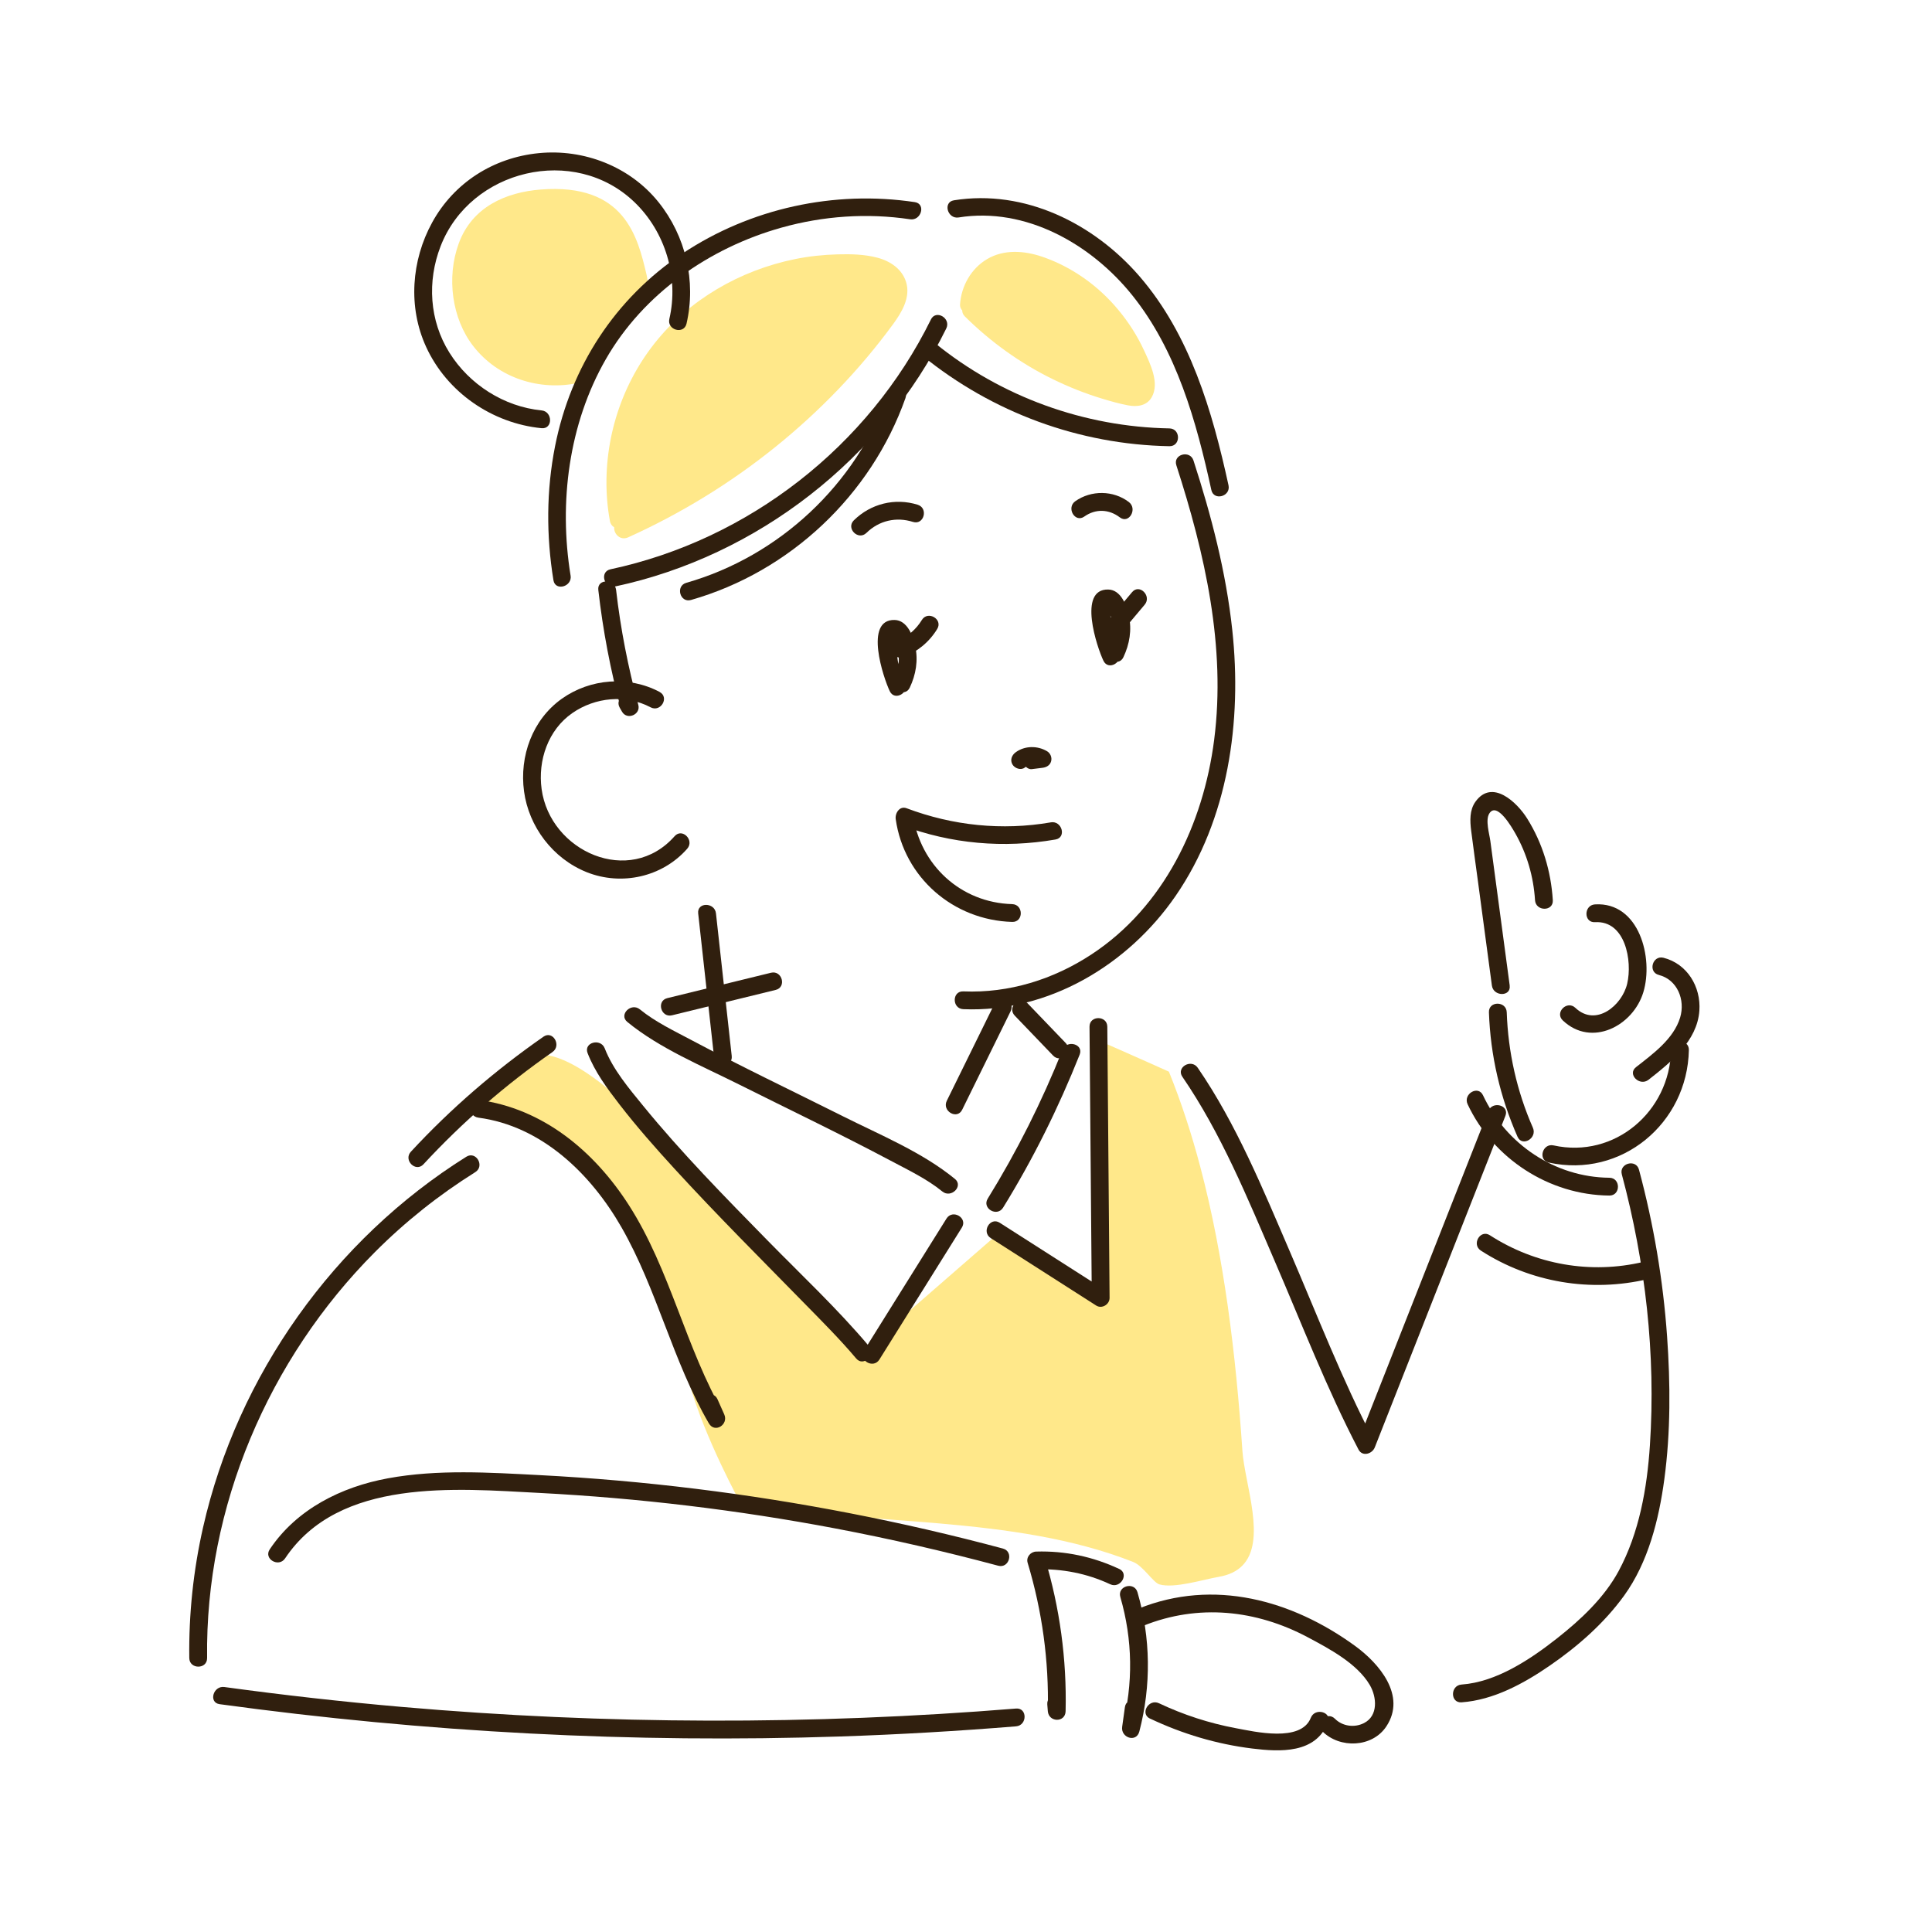 <svg width="120" height="120" viewBox="0 0 120 120" fill="none" xmlns="http://www.w3.org/2000/svg">
<path d="M40.16 17.067C39.603 14.709 38.807 11.362 33.584 11.772C31.429 11.94 29.323 12.844 28.491 15.127C27.72 17.242 28.073 19.787 29.384 21.484C30.952 23.516 33.551 24.287 35.901 23.788C36.318 23.699 36.405 23.208 36.243 22.894C37.8 21.187 40.72 19.432 40.16 17.066V17.067Z" fill="#FFE88A"/>
<path d="M54.507 16.008C53.704 15.797 52.867 15.775 52.042 15.798C51.151 15.823 50.265 15.913 49.394 16.09C45.954 16.786 42.792 18.628 40.665 21.314C38.477 24.074 37.434 27.608 37.712 31.073C37.746 31.504 37.806 31.933 37.883 32.36C37.917 32.548 38.018 32.676 38.149 32.753C38.118 33.158 38.523 33.6 39.02 33.374C42.292 31.895 45.366 30.01 48.133 27.783C50.899 25.558 53.378 22.987 55.456 20.156C56.011 19.399 56.58 18.462 56.273 17.501C56.023 16.715 55.309 16.221 54.507 16.009V16.008Z" fill="#FFE88A"/>
<path d="M71.055 21.76C70.639 20.852 70.096 20.013 69.465 19.252C68.221 17.748 66.567 16.571 64.738 15.947C63.633 15.571 62.365 15.467 61.307 16.095C60.321 16.679 59.702 17.767 59.629 18.919C59.62 19.057 59.676 19.183 59.765 19.281C59.765 19.409 59.812 19.538 59.928 19.653C61.522 21.233 63.362 22.555 65.362 23.537C66.362 24.028 67.402 24.443 68.468 24.765C68.992 24.924 69.526 25.075 70.066 25.178C70.605 25.281 71.221 25.221 71.534 24.674C72.043 23.788 71.429 22.569 71.057 21.759L71.055 21.76Z" fill="#FFE88A"/>
<path d="M77.151 97.258C78.702 95.716 77.307 92.174 77.168 90.112C76.965 87.107 76.681 84.106 76.259 81.124C75.846 78.216 75.304 75.32 74.553 72.479C74.022 70.47 73.384 68.489 72.603 66.563C70.708 65.707 68.45 64.721 68.45 64.721L68.365 80.61L62.294 76.365L56.167 81.7L54.144 84.161L40.615 70.329C40.615 70.329 35.63 64.781 33.038 65.59L29.716 68.867L34.299 70.329C34.299 70.329 38.658 74.58 38.658 75.252C38.658 75.923 41.871 82.52 42.822 85.931C43.776 89.343 46.014 93.397 46.014 93.397C53.876 94.79 62.889 94.065 70.384 97.016C70.998 97.258 71.631 98.3 72.011 98.409C72.938 98.678 74.734 98.105 75.686 97.943C76.341 97.831 76.816 97.592 77.151 97.257V97.258Z" fill="#FFE88A"/>
<path d="M33.636 25.491C31.306 25.261 29.155 23.887 27.915 21.906C26.669 19.915 26.523 17.47 27.366 15.294C29.213 10.522 35.669 8.958 39.41 12.559C41.33 14.405 42.173 17.218 41.575 19.81C41.416 20.503 42.481 20.797 42.641 20.103C43.249 17.463 42.594 14.66 40.896 12.549C39.117 10.339 36.265 9.235 33.455 9.513C30.645 9.792 28.198 11.349 26.846 13.812C25.547 16.175 25.334 19.075 26.466 21.544C27.761 24.37 30.566 26.293 33.636 26.596C34.344 26.666 34.339 25.559 33.636 25.491Z" fill="#301F0E"/>
<path d="M57.295 22.096C61.638 25.623 67.035 27.614 72.634 27.714C73.346 27.727 73.346 26.622 72.634 26.609C67.348 26.514 62.183 24.651 58.076 21.313C57.529 20.868 56.742 21.646 57.295 22.094V22.096Z" fill="#301F0E"/>
<path d="M57.821 19.844C53.95 27.714 46.494 33.528 37.917 35.36C37.221 35.509 37.516 36.575 38.21 36.426C47.041 34.539 54.788 28.505 58.774 20.403C59.087 19.767 58.134 19.206 57.819 19.844H57.821Z" fill="#301F0E"/>
<path d="M73.064 28.897C74.838 34.377 76.156 40.171 75.413 45.958C74.741 51.185 72.298 56.32 67.797 59.278C65.427 60.835 62.678 61.694 59.833 61.577C59.123 61.547 59.123 62.653 59.833 62.682C65.123 62.901 70.073 59.931 73.02 55.645C76.308 50.866 77.148 44.797 76.539 39.133C76.153 35.538 75.242 32.036 74.13 28.604C73.913 27.929 72.845 28.217 73.064 28.897Z" fill="#301F0E"/>
<path d="M63.642 47.681C63.903 47.489 64.189 47.441 64.476 47.612L64.754 46.582C64.535 46.61 64.314 46.637 64.094 46.665C63.798 46.703 63.541 46.893 63.541 47.219C63.541 47.487 63.795 47.81 64.094 47.772C64.314 47.744 64.535 47.717 64.754 47.689C65 47.658 65.218 47.538 65.287 47.283C65.352 47.045 65.242 46.783 65.033 46.659C64.437 46.305 63.649 46.312 63.084 46.727C62.843 46.904 62.724 47.207 62.886 47.484C63.025 47.721 63.4 47.861 63.642 47.682V47.681Z" fill="#301F0E"/>
<path d="M56.218 42.375C56.018 41.957 55.862 41.522 55.767 41.068C55.697 40.729 55.751 39.878 55.6 39.711C55.532 39.634 55.718 40.186 55.726 40.21C55.785 40.412 55.815 40.618 55.825 40.828C55.846 41.291 55.749 41.735 55.551 42.154C55.248 42.794 56.201 43.356 56.506 42.712C56.891 41.897 57.038 41.022 56.846 40.132C56.709 39.488 56.352 38.523 55.563 38.507C53.65 38.468 54.867 42.098 55.266 42.933C55.572 43.575 56.527 43.015 56.221 42.375H56.218Z" fill="#301F0E"/>
<path d="M69.488 40.484C69.288 40.066 69.133 39.63 69.038 39.177C68.967 38.838 69.021 37.986 68.871 37.819C68.802 37.742 68.989 38.294 68.997 38.319C69.056 38.52 69.085 38.727 69.095 38.936C69.116 39.4 69.02 39.843 68.822 40.263C68.519 40.903 69.472 41.465 69.776 40.821C70.161 40.005 70.308 39.131 70.117 38.24C69.979 37.597 69.622 36.632 68.833 36.616C66.921 36.577 68.137 40.207 68.537 41.042C68.843 41.684 69.798 41.124 69.491 40.484H69.488Z" fill="#301F0E"/>
<path d="M37.162 36.642C37.448 39.154 37.917 41.633 38.58 44.073L39.59 43.647L39.448 43.398C39.094 42.781 38.138 43.338 38.493 43.957L38.636 44.206C38.948 44.749 39.811 44.386 39.646 43.78C39.009 41.437 38.544 39.056 38.267 36.642C38.187 35.943 37.082 35.935 37.162 36.642Z" fill="#301F0E"/>
<path d="M55.175 24.434C53.17 30.092 48.392 34.554 42.626 36.2C41.943 36.395 42.233 37.462 42.919 37.266C49.072 35.509 54.104 30.755 56.239 24.729C56.476 24.058 55.409 23.768 55.173 24.436L55.175 24.434Z" fill="#301F0E"/>
<path d="M61.818 62.25C60.814 64.29 59.811 66.332 58.807 68.372C58.494 69.008 59.447 69.569 59.761 68.931C60.765 66.89 61.769 64.849 62.773 62.808C63.086 62.173 62.133 61.611 61.818 62.25Z" fill="#301F0E"/>
<path d="M63.028 63.083C63.822 63.91 64.618 64.739 65.412 65.566C65.905 66.08 66.686 65.297 66.193 64.784C65.399 63.958 64.603 63.129 63.809 62.302C63.316 61.788 62.535 62.571 63.028 63.083Z" fill="#301F0E"/>
<path d="M65.994 65.212C64.715 68.421 63.166 71.511 61.35 74.449C60.975 75.057 61.931 75.612 62.304 75.008C64.171 71.986 65.745 68.805 67.06 65.505C67.323 64.844 66.254 64.557 65.994 65.212Z" fill="#301F0E"/>
<path d="M67.672 63.769C67.719 69.383 67.765 74.998 67.813 80.611L68.645 80.135C66.462 78.74 64.279 77.343 62.096 75.948C61.495 75.563 60.94 76.519 61.538 76.902C63.721 78.297 65.903 79.694 68.086 81.089C68.442 81.317 68.921 81.019 68.918 80.613C68.871 74.999 68.825 69.384 68.777 63.771C68.771 63.06 67.665 63.059 67.672 63.771V63.769Z" fill="#301F0E"/>
<path d="M38.965 63.476C40.986 65.13 43.599 66.204 45.914 67.364C49.047 68.932 52.212 70.442 55.307 72.086C56.39 72.663 57.572 73.223 58.528 74.004C59.075 74.451 59.861 73.673 59.309 73.223C57.289 71.569 54.675 70.495 52.36 69.335C49.227 67.766 46.062 66.257 42.967 64.612C41.885 64.036 40.702 63.476 39.746 62.695C39.199 62.248 38.413 63.026 38.965 63.476Z" fill="#301F0E"/>
<path d="M58.789 75.687C57.081 78.42 55.374 81.151 53.666 83.885C53.288 84.489 54.245 85.046 54.621 84.443C56.329 81.71 58.035 78.978 59.743 76.246C60.122 75.641 59.165 75.085 58.789 75.687Z" fill="#301F0E"/>
<path d="M36.497 65.412C36.949 66.579 37.709 67.604 38.469 68.587C39.546 69.982 40.714 71.305 41.904 72.604C44.546 75.489 47.318 78.25 50.053 81.045C51.117 82.132 52.2 83.215 53.18 84.379C53.639 84.923 54.418 84.138 53.961 83.598C52.014 81.289 49.784 79.201 47.672 77.046C45.019 74.339 42.346 71.623 39.947 68.683C39.068 67.606 38.071 66.43 37.562 65.117C37.308 64.46 36.239 64.745 36.496 65.41L36.497 65.412Z" fill="#301F0E"/>
<path d="M71.432 106.744C73.444 107.696 75.565 108.331 77.775 108.604C79.516 108.819 81.715 108.929 82.482 106.99C82.744 106.328 81.674 106.042 81.416 106.697C80.807 108.239 77.938 107.56 76.752 107.339C75.103 107.031 73.505 106.51 71.989 105.793C71.348 105.49 70.787 106.443 71.43 106.748L71.432 106.744Z" fill="#301F0E"/>
<path d="M82.135 107.537C83.214 108.619 85.233 108.554 86.109 107.229C87.373 105.32 85.662 103.32 84.172 102.235C80.24 99.372 75.38 98.038 70.721 99.913C70.069 100.175 70.354 101.244 71.014 100.979C74.422 99.608 78.019 99.985 81.229 101.694C82.56 102.403 84.299 103.322 85.084 104.665C85.518 105.41 85.611 106.574 84.719 107.024C84.124 107.326 83.382 107.224 82.914 106.754C82.411 106.25 81.629 107.031 82.133 107.535L82.135 107.537Z" fill="#301F0E"/>
<path d="M69.585 99.192C70.355 101.84 70.397 104.586 69.7 107.255C70.055 107.353 70.41 107.452 70.766 107.548C70.823 107.141 70.879 106.734 70.936 106.327C71.033 105.631 69.968 105.329 69.87 106.034C69.813 106.441 69.757 106.847 69.7 107.255C69.605 107.936 70.581 108.259 70.766 107.548C71.511 104.694 71.473 101.73 70.651 98.897C70.453 98.216 69.387 98.506 69.585 99.19V99.192Z" fill="#301F0E"/>
<path d="M69.511 97.448C67.883 96.687 66.159 96.317 64.361 96.371C64.012 96.38 63.721 96.716 63.829 97.07C64.733 100.068 65.154 103.155 65.082 106.286H66.187C66.176 106.147 66.166 106.007 66.154 105.868C66.099 105.164 64.993 105.158 65.049 105.868C65.06 106.007 65.07 106.147 65.082 106.286C65.137 106.987 66.171 107.006 66.187 106.286C66.262 103.063 65.827 99.862 64.895 96.775L64.363 97.474C65.963 97.427 67.504 97.723 68.956 98.401C69.596 98.701 70.158 97.748 69.514 97.447L69.511 97.448Z" fill="#301F0E"/>
<path d="M62.296 96.184C56.029 94.505 49.653 93.266 43.214 92.472C39.991 92.075 36.756 91.79 33.513 91.622C30.394 91.46 27.189 91.252 24.098 91.82C21.204 92.35 18.419 93.737 16.753 96.235C16.357 96.828 17.315 97.383 17.708 96.793C21.057 91.776 28.296 92.457 33.513 92.729C39.687 93.05 45.836 93.788 51.909 94.939C55.301 95.583 58.667 96.358 62.001 97.25C62.689 97.435 62.982 96.369 62.294 96.184H62.296Z" fill="#301F0E"/>
<path d="M63.107 106.121C50.413 107.152 37.638 107.126 24.949 106.019C21.268 105.698 17.595 105.285 13.935 104.784C13.239 104.689 12.938 105.754 13.642 105.85C26.416 107.599 39.325 108.285 52.212 107.855C55.849 107.733 59.481 107.521 63.108 107.226C63.812 107.169 63.819 106.063 63.108 106.121H63.107Z" fill="#301F0E"/>
<path d="M12.864 102.985C12.74 93.605 16.673 84.415 23.269 77.788C25.159 75.89 27.255 74.223 29.523 72.802C30.124 72.425 29.57 71.469 28.965 71.847C20.756 76.986 14.752 85.421 12.612 94.872C12.01 97.532 11.721 100.258 11.757 102.985C11.767 103.695 12.873 103.697 12.863 102.985H12.864Z" fill="#301F0E"/>
<path d="M29.714 69.42C33.648 69.941 36.695 72.906 38.596 76.221C40.818 80.094 41.778 84.544 44.03 88.409C44.395 89.038 45.267 88.487 44.984 87.85C44.843 87.534 44.703 87.22 44.562 86.904C44.272 86.256 43.319 86.817 43.607 87.462C43.748 87.778 43.889 88.093 44.03 88.409C44.347 88.222 44.667 88.037 44.984 87.85C42.577 83.719 41.647 78.883 39.058 74.85C36.918 71.515 33.738 68.847 29.714 68.315C29.012 68.222 29.018 69.329 29.714 69.42Z" fill="#301F0E"/>
<path d="M33.757 64.39C30.764 66.475 27.998 68.856 25.521 71.534C25.038 72.055 25.819 72.84 26.302 72.316C28.715 69.707 31.398 67.375 34.314 65.345C34.894 64.94 34.342 63.982 33.756 64.39H33.757Z" fill="#301F0E"/>
<path d="M56.095 40.831C56.984 40.475 57.711 39.888 58.212 39.067C58.584 38.458 57.627 37.903 57.257 38.509C56.917 39.067 56.413 39.521 55.802 39.765C55.525 39.876 55.33 40.133 55.415 40.444C55.487 40.708 55.816 40.942 56.095 40.831Z" fill="#301F0E"/>
<path d="M69.675 39.249C70.15 38.686 70.623 38.123 71.098 37.559C71.553 37.019 70.775 36.233 70.317 36.778C69.842 37.341 69.369 37.905 68.894 38.468C68.439 39.008 69.216 39.794 69.675 39.249Z" fill="#301F0E"/>
<path d="M99.07 57.278C100.956 57.165 101.4 59.685 101.068 61.098C100.75 62.454 99.121 63.807 97.848 62.598C97.332 62.109 96.55 62.888 97.067 63.38C98.85 65.073 101.433 63.727 102.07 61.632C102.715 59.51 101.819 56.009 99.07 56.173C98.362 56.215 98.358 57.321 99.07 57.278Z" fill="#301F0E"/>
<path d="M103.792 65.222C103.715 69.032 100.29 71.98 96.494 71.143C95.801 70.991 95.505 72.055 96.201 72.209C100.702 73.2 104.807 69.776 104.899 65.222C104.914 64.509 103.809 64.511 103.794 65.222H103.792Z" fill="#301F0E"/>
<path d="M91.157 68.588C92.742 71.97 96.222 74.226 99.96 74.258C100.671 74.264 100.673 73.159 99.96 73.152C96.584 73.123 93.537 71.068 92.112 68.03C91.811 67.386 90.858 67.947 91.157 68.588Z" fill="#301F0E"/>
<path d="M92.48 62.875C92.574 65.559 93.176 68.151 94.257 70.607C94.544 71.257 95.495 70.696 95.212 70.049C94.213 67.779 93.672 65.351 93.586 62.873C93.561 62.164 92.456 62.161 92.48 62.873V62.875Z" fill="#301F0E"/>
<path d="M100.734 72.942C102.198 78.402 102.853 84.12 102.479 89.768C102.302 92.439 101.819 95.198 100.536 97.581C99.643 99.236 98.179 100.605 96.717 101.756C95.058 103.061 92.949 104.476 90.779 104.63C90.073 104.681 90.069 105.786 90.779 105.735C92.77 105.593 94.644 104.566 96.258 103.456C97.996 102.261 99.635 100.823 100.876 99.108C102.376 97.035 103.039 94.373 103.375 91.874C103.77 88.943 103.753 85.943 103.545 82.999C103.298 79.501 102.709 76.036 101.8 72.649C101.616 71.963 100.549 72.255 100.734 72.942Z" fill="#301F0E"/>
<path d="M92.438 69.013C89.733 75.877 87.027 82.743 84.324 89.608C84.661 89.563 84.997 89.519 85.334 89.475C83.356 85.683 81.807 81.666 80.117 77.74C78.445 73.861 76.798 69.822 74.394 66.322C73.994 65.739 73.035 66.291 73.439 66.88C75.841 70.38 77.489 74.418 79.162 78.299C80.854 82.224 82.403 86.241 84.379 90.033C84.62 90.495 85.229 90.308 85.39 89.901C88.095 83.036 90.8 76.17 93.504 69.306C93.764 68.644 92.697 68.356 92.438 69.013Z" fill="#301F0E"/>
<path d="M103.032 60.556C104.187 60.849 104.685 62.107 104.357 63.199C103.956 64.531 102.657 65.466 101.614 66.284C101.056 66.723 101.842 67.501 102.395 67.065C103.768 65.988 105.42 64.66 105.551 62.773C105.654 61.291 104.798 59.864 103.326 59.489C102.636 59.313 102.341 60.379 103.032 60.555V60.556Z" fill="#301F0E"/>
<path d="M93.771 61.216C93.37 58.22 92.968 55.225 92.567 52.228C92.51 51.802 92.248 50.942 92.5 50.533C92.977 49.755 93.928 51.43 94.12 51.766C94.843 53.042 95.251 54.45 95.343 55.912C95.387 56.618 96.492 56.625 96.448 55.912C96.335 54.114 95.813 52.372 94.855 50.839C94.229 49.837 92.674 48.344 91.637 49.804C91.269 50.325 91.301 50.995 91.377 51.596C91.509 52.649 91.658 53.698 91.799 54.75C92.087 56.905 92.376 59.06 92.664 61.215C92.757 61.909 93.864 61.919 93.769 61.215L93.771 61.216Z" fill="#301F0E"/>
<path d="M67.346 32.085C68.047 31.59 68.874 31.618 69.555 32.136C70.122 32.566 70.672 31.607 70.114 31.181C69.153 30.449 67.774 30.436 66.79 31.13C66.213 31.536 66.765 32.496 67.348 32.085H67.346Z" fill="#301F0E"/>
<path d="M40.968 42.976C39.052 41.961 36.667 42.141 34.897 43.399C33.07 44.696 32.254 46.967 32.549 49.154C32.844 51.342 34.336 53.33 36.44 54.172C38.605 55.036 41.135 54.475 42.682 52.719C43.152 52.187 42.373 51.403 41.901 51.938C39.107 55.102 34.165 52.891 33.64 49.007C33.399 47.23 34.043 45.334 35.547 44.291C36.967 43.305 38.872 43.117 40.409 43.932C41.038 44.265 41.596 43.312 40.968 42.978V42.976Z" fill="#301F0E"/>
<path d="M43.365 56.731C43.691 59.685 44.018 62.638 44.344 65.592C44.421 66.291 45.528 66.299 45.449 65.592C45.123 62.638 44.796 59.685 44.47 56.731C44.393 56.032 43.286 56.024 43.365 56.731Z" fill="#301F0E"/>
<path d="M65.265 51.079C62.244 51.601 59.178 51.282 56.314 50.203C55.872 50.035 55.582 50.514 55.635 50.882C56.155 54.516 59.224 57.157 62.869 57.262C63.581 57.283 63.58 56.178 62.869 56.157C59.669 56.065 57.151 53.733 56.7 50.587C56.475 50.813 56.247 51.041 56.021 51.267C59.078 52.418 62.345 52.7 65.559 52.143C66.259 52.022 65.962 50.957 65.266 51.077L65.265 51.079Z" fill="#301F0E"/>
<path d="M53.817 33.099C54.598 32.331 55.667 32.088 56.707 32.417C57.387 32.632 57.678 31.566 57.001 31.351C55.592 30.908 54.084 31.284 53.034 32.318C52.527 32.817 53.308 33.598 53.816 33.099H53.817Z" fill="#301F0E"/>
<path d="M35.439 35.746C34.703 31.204 35.322 26.334 37.63 22.309C39.962 18.241 44.061 15.394 48.536 14.139C51.13 13.412 53.861 13.221 56.527 13.62C57.223 13.725 57.523 12.659 56.821 12.554C51.816 11.804 46.619 12.934 42.397 15.742C38.205 18.531 35.449 22.79 34.475 27.719C33.931 30.469 33.926 33.277 34.375 36.039C34.488 36.74 35.554 36.442 35.441 35.746H35.439Z" fill="#301F0E"/>
<path d="M59.545 13.506C63.706 12.841 67.772 15.161 70.319 18.33C73.089 21.778 74.312 26.192 75.239 30.436C75.392 31.13 76.456 30.837 76.305 30.143C75.302 25.545 73.913 20.788 70.772 17.157C67.933 13.874 63.639 11.74 59.251 12.441C58.55 12.553 58.848 13.619 59.544 13.507L59.545 13.506Z" fill="#301F0E"/>
<path d="M41.74 63.062C43.887 62.536 46.034 62.011 48.181 61.485C48.872 61.316 48.578 60.25 47.888 60.419C45.741 60.945 43.594 61.47 41.447 61.996C40.756 62.164 41.049 63.23 41.74 63.062Z" fill="#301F0E"/>
<path d="M91.981 77.678C95.055 79.663 98.818 80.289 102.374 79.442C103.066 79.277 102.774 78.211 102.081 78.376C98.803 79.157 95.368 78.55 92.54 76.724C91.94 76.337 91.385 77.294 91.981 77.678Z" fill="#301F0E"/>
</svg>
